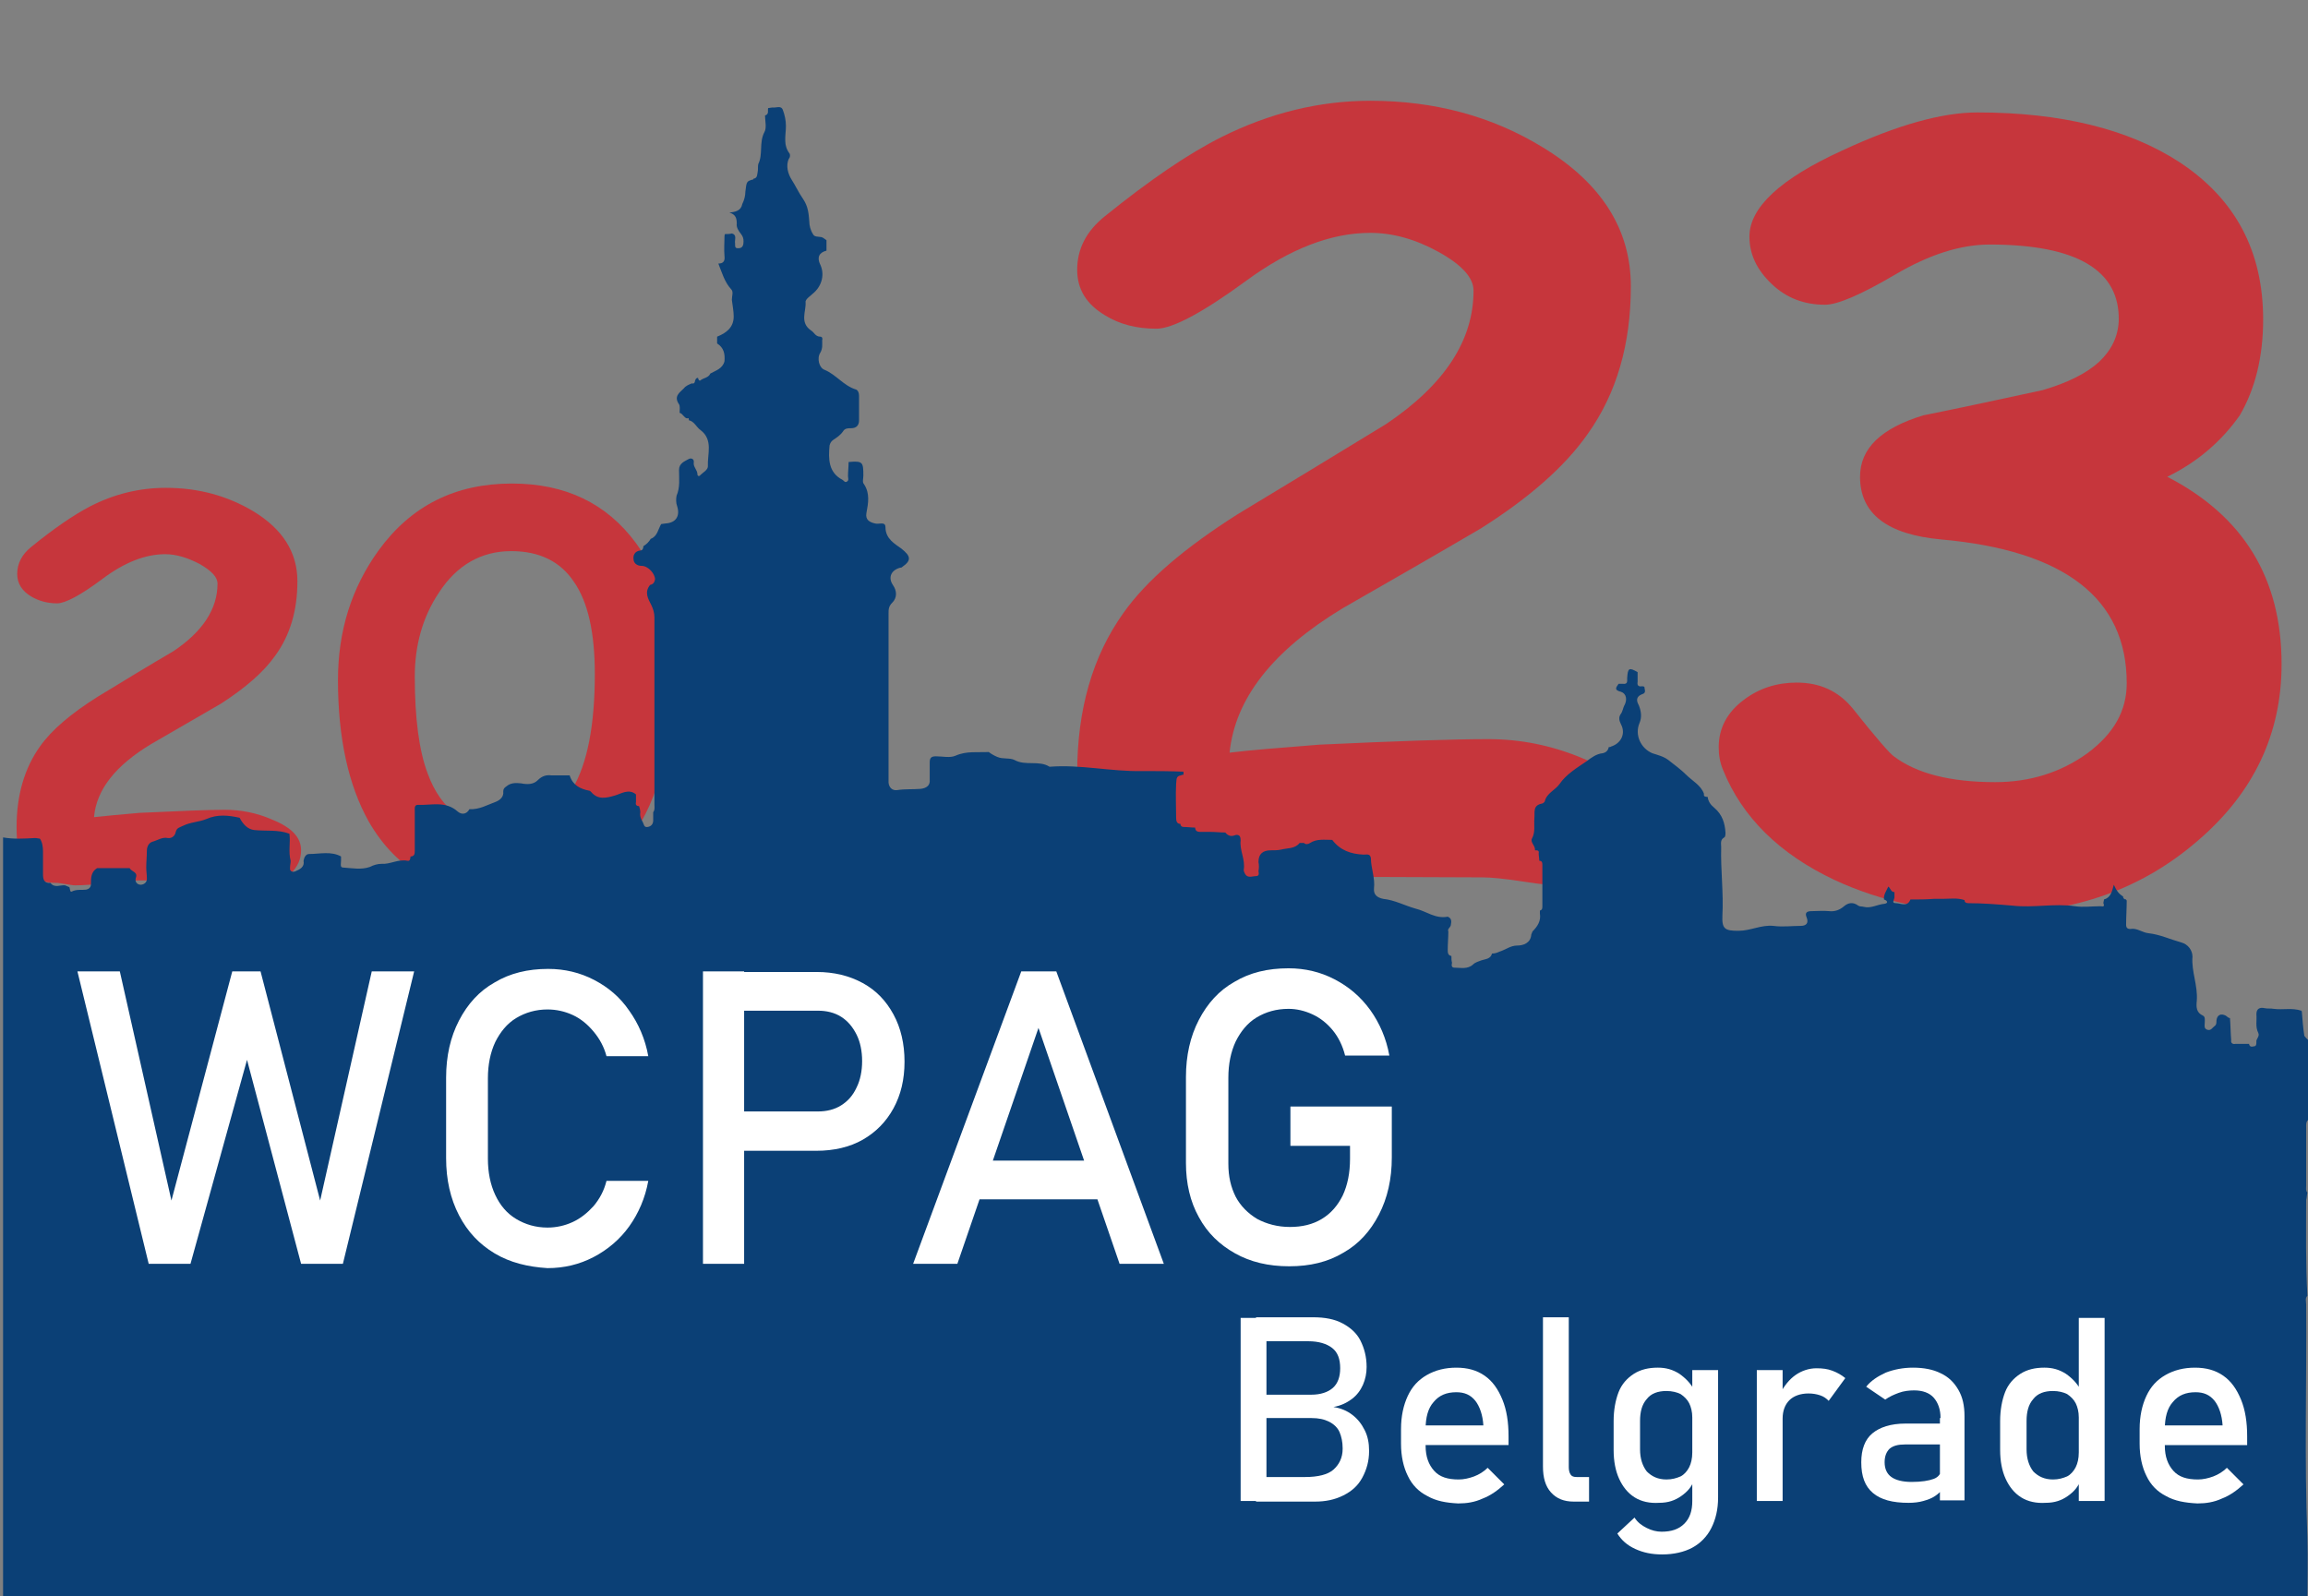 <?xml version="1.0" encoding="utf-8"?>
<!-- Generator: Adobe Illustrator 24.0.1, SVG Export Plug-In . SVG Version: 6.00 Build 0)  -->
<svg version="1.1" id="Layer_1" xmlns="http://www.w3.org/2000/svg" xmlns:xlink="http://www.w3.org/1999/xlink" x="0px" y="0px"
	 width="375.6px" height="259.8px" viewBox="0 0 375.6 259.8" style="enable-background:new 0 0 375.6 259.8;" xml:space="preserve"
	>
<rect x="0" y="0" width="375.6" height="259.8" fill="#808080" stroke="none"/>
<style type="text/css">
	.st0{fill:#C6363C;}
	.st1{fill:#0B4076;}
	.st2{fill:#FFFFFF;}
</style>
<title>WCPAG logo</title>
<g>
	<g>
		<defs>
			<rect id="SVGID_1_" width="375.6" height="259.8"/>
		</defs>
		<clipPath id="SVGID_2_">
			<use xlink:href="#SVGID_1_"  style="overflow:visible;"/>
		</clipPath>
	</g>
	<g>
		<path class="st0" d="M43,144.1c-0.8,0-1.9-0.1-3.5-0.4c-1.6-0.2-2.7-0.4-3.4-0.4l-13.4,0c-1.2,0-2.9,0.1-5.2,0.4
			c-2.3,0.3-4.1,0.4-5.3,0.4c-0.3,0-0.8-0.1-1.5-0.2s-1.1-0.2-1.5-0.2c-2.7,0-4.6-1-5.6-3.1c-0.6-1.3-0.9-3.3-0.9-6
			c0-5.2,1.3-9.6,3.8-13.1c1.9-2.7,5.1-5.4,9.4-8.1c4.1-2.5,8.2-5,12.3-7.4c4.8-3.2,7.2-6.9,7.2-11c0-1.1-1-2.1-2.9-3.2
			c-1.9-1-3.8-1.6-5.6-1.6c-3.2,0-6.6,1.3-10.2,4s-6.1,4-7.4,4c-1.6,0-3-0.4-4.2-1.1c-1.5-0.9-2.3-2.1-2.3-3.7
			c0-1.7,0.8-3.2,2.3-4.4c3.7-3,6.9-5.2,9.6-6.6c3.9-2,8-3,12.3-3c5.3,0,10,1.3,14.2,3.8c4.8,2.9,7.2,6.7,7.2,11.4
			c0,4.8-1.2,8.8-3.6,12.1c-1.9,2.7-4.8,5.2-8.8,7.8c-3.8,2.2-7.6,4.4-11.4,6.6c-5.8,3.5-8.9,7.4-9.3,11.9c1.7-0.2,4.1-0.4,7.4-0.7
			c6.5-0.3,11.1-0.5,13.9-0.5c2.6,0,5.2,0.5,7.7,1.6c3.2,1.3,4.7,2.9,4.7,5c0,1.5-0.6,2.7-1.7,3.8C46.2,143.6,44.8,144.1,43,144.1z"
			/>
		<path class="st0" d="M81.9,145.7c-10.1,0-17.3-4-21.9-12c-3.3-5.9-5-13.6-5-23c0-8,2.2-15,6.6-21.1c5.3-7.3,12.5-10.9,21.7-10.9
			c8.7,0,15.4,3.2,20.2,9.7c4,5.5,6.1,12.1,6.1,19.8c0,12.5-2.3,21.9-6.9,28.1C98,142.6,91.1,145.7,81.9,145.7z M83.2,89.7
			c-4.9,0-8.9,2.3-11.8,6.8c-2.6,3.9-3.9,8.5-3.9,13.6c0,6.8,0.7,12.1,2.1,15.8c2.2,6,6.3,8.9,12.3,8.9c5,0,8.7-2.1,11.2-6.3
			c2.5-4.2,3.7-10.5,3.7-18.8c0-6.7-1.1-11.7-3.4-15C91.2,91.4,87.8,89.7,83.2,89.7z"/>
		<path class="st0" d="M255,144.2c-1.5,0-3.8-0.2-7-0.7c-3.2-0.5-5.4-0.7-6.8-0.7l-26.5-0.1c-2.3,0-5.7,0.3-10.4,0.8
			c-4.6,0.5-8.1,0.8-10.4,0.8c-0.7,0-1.6-0.1-2.9-0.3s-2.2-0.3-2.9-0.3c-5.4,0-9.1-2-11-6.1c-1.2-2.5-1.8-6.5-1.8-11.8
			c0-10.3,2.5-19,7.5-26c3.8-5.4,10.1-10.7,18.6-16.1c8.1-4.9,16.2-9.8,24.2-14.7c9.5-6.4,14.2-13.6,14.2-21.7
			c0-2.1-1.9-4.2-5.7-6.3c-3.8-2.1-7.5-3.1-11.1-3.1c-6.4,0-13.1,2.6-20.2,7.8c-7.1,5.2-12,7.8-14.6,7.8c-3.2,0-6-0.7-8.4-2.2
			c-3-1.8-4.5-4.2-4.5-7.4c0-3.4,1.5-6.3,4.5-8.7c7.3-5.9,13.6-10.2,19-12.9c7.8-3.9,15.9-5.9,24.2-5.9c10.4,0,19.8,2.5,28.1,7.6
			c9.5,5.8,14.3,13.3,14.3,22.6c0,9.4-2.3,17.4-7,24c-3.7,5.3-9.5,10.4-17.4,15.4c-7.5,4.4-15,8.7-22.5,13
			c-11.4,6.9-17.5,14.7-18.4,23.5c3.3-0.4,8.2-0.8,14.6-1.3c12.8-0.6,21.9-0.9,27.5-0.9c5.2,0,10.3,1,15.3,3.1
			c6.2,2.5,9.4,5.8,9.4,9.8c0,2.9-1.1,5.4-3.3,7.6C261.4,143.1,258.5,144.2,255,144.2z"/>
		<path class="st0" d="M352.7,77.6c12.4,6.4,18.6,16.5,18.6,30.5c0,11.3-4.5,20.9-13.6,28.7c-9.1,7.9-20.1,11.8-33.1,11.8
			c-9.7,0-18.4-1.8-26.1-5.4c-8.9-4.2-15-10.2-18.1-17.9c-0.5-1.2-0.7-2.4-0.7-3.7c0-3.1,1.4-5.7,4.1-7.7c2.5-1.9,5.4-2.8,8.6-2.8
			c3.8,0,6.8,1.4,9.1,4.2c3.8,4.8,6.1,7.4,6.7,7.8c3.7,2.8,9.2,4.2,16.5,4.2c5.7,0,10.7-1.6,15-4.7c4.3-3.2,6.4-6.9,6.4-11.4
			c0-13.8-10.1-21.6-30.2-23.4c-8.8-0.8-13.2-4.2-13.2-10.2c0-4.6,3.4-7.9,10.3-10c6.5-1.3,12.9-2.7,19.4-4.1
			c4.1-1.2,7.1-2.7,9.2-4.6c2-1.9,3.1-4.1,3.2-6.7c0.2-8.2-6.8-12.4-21-12.4c-4.7,0-9.8,1.6-15.4,4.9c-5.6,3.3-9.4,4.9-11.4,4.9
			c-3.4,0-6.3-1.1-8.7-3.4c-2.4-2.3-3.6-4.8-3.6-7.7c0-4.7,5-9.4,15.1-14c9-4.2,16.3-6.2,22-6.2c13.6,0,24.6,2.7,32.9,8.1
			c9.1,6,13.6,14.5,13.6,25.6c0,6.1-1.3,11.3-3.8,15.6C361.6,71.7,357.8,75.1,352.7,77.6z"/>
	</g>
	<path class="st1" d="M376,169.4c0,4.2,0,8.5,0,12.7c-0.8,0.2-0.7,0.9-0.7,1.5c0,3.2,0,6.4,0,9.5c0,0.3-0.1,0.7,0.2,1
		c-0.1,0.4-0.1,0.8-0.2,1.2c0,5.2-0.1,10.4,0.2,15.6c-0.4,0.4-0.2,0.9-0.2,1.4c0.1,12.6-0.3,25.3,0.2,37.9c0.1,3.6,0,7.3,0,10.9
		c0,0.6-0.1,1.3-0.2,1.9c-124.6,0-249.1,0-373.7,0c-0.9,0-1.1-0.2-1.1-1.1c0-41.9,0-83.7,0-125.6c1.7,0.3,3.4,0.2,5.2,0.1
		c0.3,0,0.6,0.1,0.8,0.1c0.4,0.6,0.5,1.4,0.5,2.1c0,1.2,0,2.5,0,3.7c0,0.7,0.1,1.5,1.2,1.4c0.7,0.9,1.6,0.3,2.4,0.4
		c0.2,0.1,0.5,0.2,0.7,0.3c0.1,0.3,0.1,0.9,0.4,0.7c0.8-0.4,1.6-0.2,2.3-0.3c0.5-0.1,0.8-0.4,0.8-0.9c0-1,0-2,1-2.6
		c1.8,0,3.6,0,5.3,0c0.3,0.6,1.4,0.6,1,1.6c-0.2,0.7,0.3,1.1,0.8,1.1c0.4,0,1.1-0.3,1-1.1c0-0.6-0.1-1.1-0.1-1.7
		c0-0.9,0.1-1.8,0.1-2.7c0-0.7,0.3-1.3,0.9-1.5c0.8-0.2,1.6-0.8,2.5-0.6c0.7,0.1,1.2-0.4,1.3-1c0.2-0.7,0.6-0.7,1.2-1
		c1.2-0.6,2.6-0.6,3.8-1.1c1.8-0.8,3.6-0.6,5.4-0.2c0.5,1,1.3,1.9,2.4,2c1.9,0.2,3.9-0.1,5.7,0.6c0.2,1.4-0.2,2.9,0.2,4.4
		c0,0.4-0.1,0.7-0.1,1.1c-0.1,0.7,0.5,0.8,0.9,0.6c0.7-0.3,1.5-0.7,1.3-1.7c0.1-0.6,0.4-1.1,0.9-1.1c1.7,0,3.6-0.5,5.2,0.4
		c0,0.2,0,0.4,0,0.7c0,0.4-0.2,1.1,0.3,1.1c1.5,0.1,3,0.4,4.4-0.1c0.6-0.3,1.2-0.5,1.9-0.5c1.4,0.1,2.7-0.8,4.2-0.5
		c0.4,0.1,0.5-0.3,0.5-0.7l0,0c0.7,0,0.7-0.5,0.7-1c0-2.1,0-4.3,0-6.4c0-0.4-0.1-1,0.5-1c2.2,0.1,4.5-0.7,6.5,1.1
		c0.6,0.5,1.4,0.5,1.9-0.4c1.6,0.1,2.9-0.7,4.3-1.2c0.7-0.3,1.3-0.8,1.2-1.7c0-0.4,0.2-0.6,0.5-0.8c0.7-0.6,1.5-0.6,2.4-0.5
		c1,0.2,2,0.2,2.7-0.5c0.7-0.7,1.4-0.9,2.2-0.8c1,0,2,0,3,0c0.5,1.6,1.7,2.2,3.2,2.5c0.1,0,0.2,0.1,0.3,0.2c1.1,1.3,2.4,1,3.8,0.6
		c1.1-0.3,2.3-1.2,3.5-0.2c0,0.4,0,0.8,0,1.2c-0.1,0.4,0,0.7,0.5,0.7c0.1,0.3,0.2,0.7,0.2,1c-0.1,0.6,0.1,1.1,0.4,1.6
		c0.2,0.4,0.2,0.9,0.8,0.8c0.6-0.1,0.9-0.5,0.9-1.1c0-0.4,0-0.9,0-1.3c0.3-0.4,0.2-0.8,0.2-1.3c0-10.1,0-20.3,0-30.4
		c0-0.7-0.2-1.4-0.5-2c-0.5-1-1.2-2.1-0.2-3.3c0.5-0.1,0.7-0.4,0.8-0.9c0-0.9-1.1-2.2-2.2-2.2c-0.8,0-1.3-0.5-1.3-1.1
		c-0.1-0.6,0.2-1.3,1.1-1.4c0.4,0,0.5-0.4,0.5-0.7c0.5-0.3,0.9-0.7,1.2-1.2c1.1-0.4,1.2-1.6,1.7-2.4c0.2,0,0.5-0.1,0.7-0.1
		c1.7-0.1,2.4-1.2,1.9-2.8c-0.2-0.5-0.2-1.2-0.1-1.7c0.6-1.4,0.4-2.8,0.4-4.2c0-1.1,0.9-1.4,1.6-1.8c0.4-0.2,0.9,0,0.8,0.6
		c-0.1,0.7,0.6,1.2,0.6,1.9c0,0.3,0.3,0.4,0.5,0.1c0.4-0.4,1.2-0.8,1.2-1.4c-0.1-2,0.9-4.3-1.2-5.9c-0.7-0.5-1-1.4-1.9-1.6
		c0-0.3,0-0.4-0.3-0.3c-0.5-0.1-0.7-0.8-1.2-0.9c0-0.5,0.1-1.1-0.1-1.4c-0.9-1.3,0.1-1.9,0.8-2.6c0.3-0.4,0.8-0.6,1.3-0.8
		c0.3,0.1,0.5-0.1,0.5-0.4c0.1-0.3,0.2-0.5,0.5-0.5c0,0.2,0.2,0.6,0.4,0.4c0.5-0.4,1.3-0.4,1.6-1.1c0.9-0.5,2-0.8,2.3-2
		c0.1-1.2-0.1-2.2-1.2-2.9c0-0.4,0-0.7,0-1.1c1.5-0.6,2.7-1.5,2.7-3.3c0-0.9-0.2-1.8-0.3-2.7c0-0.6,0.3-1.3-0.1-1.7
		c-1.1-1.2-1.5-2.7-2.1-4.2c0.8,0,1.1-0.4,1-1.2c-0.1-1.1,0-2.2,0-3.2c0-0.1,0-0.3,0.1-0.4c0.4,0,0.8,0,1.1-0.1
		c0.8,0.2,0.5,0.9,0.5,1.4c0.1,0.4-0.2,1.1,0.6,1c0.7,0,0.8-0.6,0.8-1.1c0-0.5-0.1-0.8-0.4-1.2c-0.4-0.5-0.8-1.1-0.7-1.7
		c0-0.9-0.2-1.5-1.2-1.8c1-0.1,1.9-0.3,2.1-1.4c0.3-0.6,0.5-1.3,0.5-2c0.2-1.7,0.2-1.7,1.3-2c0,0,0-0.1,0-0.1
		c0.7-0.1,0.6-0.7,0.7-1.1c0.1-0.4,0-0.9,0.1-1.3c0.8-1.6,0.1-3.5,1-5.2c0.4-0.7,0.1-1.8,0.1-2.7c0.7-0.2,0.4-0.8,0.5-1.2
		c0.2,0,0.5-0.1,0.7-0.1c0.6,0.1,1.4-0.4,1.7,0.4c0.3,0.8,0.5,1.7,0.5,2.6c0,1.5-0.5,3.1,0.6,4.5c0.1,0.2,0.1,0.6-0.1,0.8
		c-0.6,1.2-0.1,2.6,0.4,3.4c0.7,1.1,1.2,2.2,1.9,3.2c0.8,1.2,0.9,2.3,1,3.6c0,0.7,0.2,1.5,0.6,2.1c0.2,0.5,0.9,0.4,1.4,0.5
		c0.3,0.1,0.5,0.3,0.8,0.5c0,0.6,0,1.1,0,1.7c-1.2,0.3-1.6,1.1-1,2.3c0.7,1.5,0.3,3.3-1,4.5c-0.5,0.5-1.5,1.1-1.4,1.6
		c0.1,1.5-1,3.3,0.9,4.6c0.5,0.3,0.7,1,1.5,1c0.3,0,0.4,0.3,0.3,0.6c0,0.7,0.1,1.3-0.3,2c-0.6,0.9-0.2,2.5,0.7,2.8
		c1.9,0.8,3.1,2.6,5.1,3.2c0.3,0.1,0.5,0.5,0.5,1c0,1.3,0,2.6,0,4c0,0.9-0.5,1.3-1.3,1.3c-0.5,0-1,0-1.3,0.5c-0.4,0.6-1,1-1.6,1.4
		c-0.3,0.2-0.5,0.5-0.6,0.9c-0.2,2.2-0.2,4.4,2.1,5.6c0.2,0.1,0.4,0.5,0.7,0.3c0.4-0.2,0.2-0.6,0.2-0.9c0-0.8,0.1-1.5,0.1-2.3
		c2.3-0.2,2.4,0,2.4,2.2c0,0.5-0.2,1.1,0.1,1.4c1,1.5,0.7,3.1,0.4,4.7c-0.2,1.1,0.5,1.5,1.4,1.7c0.3,0.1,0.7,0,1.1,0
		c0.4,0,0.6,0.2,0.6,0.6c0,1.9,1.5,2.7,2.6,3.5c1.5,1.2,1.7,1.9,0.1,3c-0.1,0.1-0.2,0.1-0.3,0.1c-1.5,0.4-2,1.6-1.2,2.8
		c0.7,1,0.7,2.1-0.1,2.9c-0.6,0.6-0.6,1.1-0.6,1.8c0,8.9,0,17.8,0,26.7c0,0.3,0,0.6,0,0.8c0.1,0.8,0.6,1.3,1.4,1.2
		c1.3-0.2,2.5-0.1,3.8-0.2c0.9-0.1,1.6-0.5,1.5-1.5c0-0.9,0-1.8,0-2.8c0-0.7,0.2-1,1-1c1.1,0,2.3,0.3,3.2-0.1
		c1.8-0.8,3.6-0.5,5.4-0.6c0.4,0.3,0.9,0.6,1.4,0.8c0.9,0.4,2,0.1,2.8,0.5c1.8,1,4,0,5.7,1.1c5-0.4,10,0.8,15,0.7
		c2.3,0,4.5,0,6.8,0.1c0,0.2,0,0.3,0,0.5c-0.1,0-0.3,0-0.4,0.1c-0.9,0.1-0.7,0.8-0.8,1.4c-0.1,1.8,0,3.6,0,5.5c0,0.5,0.1,1,0.7,1
		l0,0c0,0.3,0.2,0.5,0.5,0.5c0.6,0,1.3,0.1,1.9,0.1c0,0.5,0.3,0.7,0.8,0.7c0.6,0,1.1,0,1.7,0c0.8,0,1.6,0.1,2.4,0.1
		c0.5,0.6,1,0.7,1.7,0.4c0.7-0.1,0.8,0.4,0.8,0.9c-0.2,1.6,0.8,3.1,0.5,4.8c0,0.2,0.1,0.4,0.2,0.6c0.4,0.8,1.2,0.4,1.8,0.4
		c0.5,0,0.5-0.4,0.4-0.8c0.1-0.5,0.1-1,0-1.5c0-1.3,0.7-1.9,2-1.9c0.6,0,1.1,0,1.6-0.1c1.1-0.3,2.3-0.1,3.1-1.1c0.2,0,0.4,0,0.7,0
		c0.3,0.3,0.7,0.2,1,0c1.1-0.7,2.3-0.5,3.6-0.5c1.3,1.7,3,2.3,5.1,2.4c0.5,0,1.1-0.2,1.2,0.6c0,1.6,0.7,3.2,0.5,4.9
		c-0.1,1,0.5,1.5,1.5,1.7c1.9,0.2,3.5,1.1,5.3,1.6c1.7,0.4,3.2,1.7,5.2,1.3c0.7,0.3,0.6,0.8,0.5,1.4c-0.1,0.4-0.6,0.6-0.4,1
		c0,1-0.1,2-0.1,3c0,0.4,0,0.9,0.6,1c0,0.4,0,0.8,0.1,1.1c-0.1,0.4-0.1,0.8,0.4,0.8c1,0,2.1,0.3,3-0.5c0.4-0.4,0.9-0.5,1.4-0.7
		c0.6-0.2,1.5-0.2,1.7-1.1c0.4,0,0.8-0.1,1.2-0.3c1-0.3,1.8-1,2.9-1c1,0,2.2-0.4,2.3-1.8c0.1-0.2,0.1-0.3,0.2-0.5
		c0.8-0.8,1.4-1.7,1.2-2.9c0-0.2,0-0.3,0-0.5c0.4-0.1,0.4-0.4,0.4-0.7c0-2.2,0-4.5,0-6.7c0-0.3,0-0.7-0.5-0.7c0-0.4-0.1-0.8-0.1-1.2
		c0.1-0.5-0.2-0.5-0.6-0.5c0.1-0.7-0.8-1.3-0.5-1.9c0.6-1.1,0.3-2.2,0.4-3.3c0.1-1-0.3-2.1,1.2-2.4c0.2,0,0.5-0.3,0.5-0.4
		c0.3-1.3,1.7-1.8,2.4-2.8c1.1-1.6,2.8-2.6,4.4-3.7c0.8-0.6,1.6-1.2,2.6-1.3c0.5-0.1,0.9-0.4,1-1c0.1,0,0.3,0,0.4-0.1
		c1.6-0.5,2.4-2.1,1.6-3.6c-0.3-0.6-0.4-1.1-0.1-1.6c0.4-0.5,0.4-1.1,0.7-1.6c0.4-0.8,0.3-1.8-0.6-2.1c-1.2-0.3-0.8-0.7-0.4-1.3
		c0.2,0,0.5,0,0.7,0c0.8,0.1,0.7-0.4,0.7-0.9c0.1-1.7,0.3-1.8,1.7-1c0,0.5,0,1.1,0,1.6c-0.1,0.5,0.1,0.8,0.7,0.7
		c0.1,0,0.3,0,0.4,0.1c0,0.4,0.4,1-0.4,1.2c-1,0.4-0.9,1.1-0.5,1.8c0.4,1,0.5,2,0.1,2.9c-0.8,1.9,0.2,4.1,2.1,4.9
		c0.9,0.3,1.8,0.5,2.6,1.1c1,0.8,2,1.5,2.9,2.4c1,1,2.4,1.7,2.9,3.1c-0.1,0.5,0.3,0.5,0.6,0.5l0,0c0.1,0.8,0.5,1.3,1.1,1.8
		c1.3,1.1,1.7,2.5,1.8,4c0,0.3,0,0.7-0.2,0.8c-0.7,0.4-0.5,1-0.5,1.6c-0.1,3.7,0.4,7.4,0.2,11.1c-0.1,2.2,0.4,2.5,2.6,2.5
		c2,0,3.7-1,5.7-0.8c1.5,0.2,3,0,4.4,0c0.9,0,1.4-0.4,1-1.4c-0.3-0.7,0-1,0.8-1c1,0,1.9-0.1,2.9,0c0.9,0.1,1.7-0.2,2.4-0.8
		c0.7-0.6,1.5-0.7,2.3-0.1c0.3,0.2,0.6,0.1,0.9,0.2c1.2,0.3,2.2-0.4,3.4-0.5c0.6-0.1,0.5-0.5-0.1-0.7c-0.1-0.8,0.4-1.4,0.7-2.1
		c0.4,0.3,0.4,0.9,1,0.9c0,0.2,0,0.5,0,0.7c0.1,0.4-0.6,1.1,0.2,1.1c0.8,0,1.9,0.7,2.4-0.6c1.3,0,2.6,0,3.8-0.1c0.5,0,1,0,1.4,0
		c1.2,0,2.4-0.2,3.6,0.2l0,0c0,0.3,0.2,0.5,0.6,0.5c2.4,0,4.8,0.2,7.2,0.4c3.4,0.4,6.8-0.4,10.2,0.1c1.3,0.2,2.7,0,4.1,0
		c0.3,0,0.8,0.2,0.5-0.5c0-0.2,0.1-0.4,0.1-0.6c1.1-0.3,1.3-1.3,1.6-2.4c0.4,0.9,0.8,1.5,1.5,1.9c0,0.3,0.2,0.5,0.5,0.5
		c0,0.1,0.1,0.1,0.1,0.2c0,1.3-0.1,2.6-0.1,3.9c0,0.5,0.2,0.7,0.7,0.7c1.1-0.2,1.9,0.6,3,0.7c1.8,0.2,3.5,1,5.3,1.5
		c1.1,0.3,1.8,1.3,1.8,2.3c-0.2,2.4,0.9,4.7,0.7,7.2c-0.1,1-0.1,1.9,1,2.4c0.4,0.2,0.3,0.7,0.3,1.1c0,0.4-0.2,1,0.4,1.2
		c0.6,0.2,0.8-0.3,1.2-0.6c0.3-0.2,0.3-0.5,0.3-0.9c0.1-0.9,0.7-1.2,1.5-0.8c0.2,0.1,0.4,0.4,0.7,0.4c0.1,1.2,0.1,2.4,0.2,3.6
		c-0.1,0.5,0.3,0.7,0.7,0.6c0.7,0,1.5,0,2.2,0c0.1,0.5,0.4,0.5,0.8,0.4c0.4,0,0.4-0.4,0.4-0.7c-0.1-0.5,0.6-0.9,0.3-1.5
		c-0.5-1-0.2-2-0.3-3c0-0.9,0.5-1.2,1.4-1c0.5,0.1,0.9,0,1.4,0.1c1.5,0.2,3-0.2,4.5,0.3c0.1,0.1,0.1,0.1,0.1,0.2
		c0.1,1.3,0.2,2.6,0.4,3.9C375.5,169.2,375.7,169.4,376,169.4z"/>
	<g>
		<path class="st2" d="M37.8,158.1h4.6l9.7,37.3l8.4-37.3h6.9l-11.6,47.6H49l-8.8-33.2l-9.2,33.2h-6.8l-11.6-47.6h6.9l8.4,37.3
			L37.8,158.1z"/>
		<path class="st2" d="M80.5,204c-2.5-1.5-4.4-3.5-5.8-6.2s-2.1-5.8-2.1-9.3v-13.1c0-3.5,0.7-6.6,2.1-9.3s3.3-4.8,5.8-6.2
			c2.5-1.5,5.4-2.2,8.7-2.2c2.7,0,5.2,0.6,7.5,1.8s4.2,2.8,5.7,5c1.5,2.1,2.6,4.6,3.1,7.4h-6.8c-0.4-1.5-1.1-2.8-2.1-4
			c-1-1.2-2.1-2.1-3.4-2.7c-1.3-0.6-2.7-0.9-4.1-0.9c-1.9,0-3.6,0.5-5.1,1.4c-1.5,0.9-2.6,2.3-3.4,3.9c-0.8,1.7-1.2,3.7-1.2,5.9
			v13.1c0,2.2,0.4,4.2,1.2,5.9c0.8,1.7,1.9,3,3.4,3.9c1.5,0.9,3.2,1.4,5.1,1.4c1.4,0,2.8-0.3,4.1-0.9c1.3-0.6,2.4-1.5,3.4-2.6
			c1-1.2,1.7-2.5,2.1-4.1h6.8c-0.5,2.8-1.6,5.3-3.1,7.4c-1.5,2.1-3.5,3.8-5.8,5c-2.3,1.2-4.8,1.8-7.5,1.8
			C85.9,206.2,83,205.5,80.5,204z"/>
		<path class="st2" d="M114.4,158.1h6.7v47.6h-6.7V158.1z M117.9,180.9h15.2c1.4,0,2.7-0.3,3.8-1c1.1-0.7,1.9-1.6,2.5-2.9
			c0.6-1.2,0.9-2.7,0.9-4.3c0-1.6-0.3-3.1-0.9-4.3c-0.6-1.2-1.4-2.2-2.5-2.9c-1.1-0.7-2.4-1-3.8-1h-15.2v-6.3h15
			c2.8,0,5.3,0.6,7.5,1.8c2.2,1.2,3.8,2.9,5,5.1c1.2,2.2,1.8,4.8,1.8,7.7c0,2.9-0.6,5.4-1.8,7.6c-1.2,2.2-2.9,3.9-5,5.1
			s-4.7,1.8-7.5,1.8h-15V180.9z"/>
		<path class="st2" d="M166.2,158.1h5.7l17.5,47.6h-7.2L169,167.3l-13.2,38.4h-7.2L166.2,158.1z M156.7,188.9h25v6.3h-25V188.9z"/>
		<path class="st2" d="M226.5,180.1v8.3c0,3.5-0.7,6.6-2.1,9.3c-1.4,2.7-3.3,4.8-5.8,6.2c-2.5,1.5-5.4,2.2-8.8,2.2
			c-3.4,0-6.3-0.7-8.8-2.1c-2.5-1.4-4.5-3.3-5.9-5.9c-1.4-2.5-2.1-5.5-2.1-8.8v-14c0-3.5,0.7-6.6,2.1-9.3c1.4-2.7,3.3-4.8,5.8-6.2
			c2.5-1.5,5.4-2.2,8.8-2.2c2.7,0,5.2,0.6,7.5,1.8s4.2,2.8,5.8,5c1.5,2.1,2.6,4.6,3.1,7.4h-7.2c-0.4-1.6-1.1-3-2-4.1
			c-0.9-1.1-2-2-3.3-2.6c-1.3-0.6-2.6-0.9-3.9-0.9c-2,0-3.7,0.5-5.2,1.4c-1.5,0.9-2.6,2.3-3.4,3.9c-0.8,1.7-1.2,3.7-1.2,5.9v14
			c0,2.1,0.4,3.8,1.2,5.4c0.8,1.5,2,2.7,3.5,3.6c1.5,0.8,3.3,1.3,5.3,1.3c2,0,3.7-0.4,5.2-1.3c1.5-0.9,2.6-2.2,3.4-3.8
			c0.8-1.7,1.2-3.7,1.2-6v-2.1H210v-6.4H226.5z"/>
	</g>
	<g>
		<path class="st2" d="M201.9,214.5h4.2v29.8h-4.2V214.5z M204.3,240.4h8.1c2.1,0,3.7-0.4,4.6-1.2s1.5-1.9,1.5-3.4v-0.1
			c0-1-0.2-1.9-0.5-2.6c-0.3-0.7-0.9-1.3-1.7-1.7c-0.8-0.4-1.7-0.6-2.9-0.6h-9.1v-3.8h9.1c1.5,0,2.7-0.4,3.5-1.1s1.2-1.8,1.2-3.2
			c0-1.5-0.4-2.6-1.3-3.3s-2.2-1.1-3.9-1.1h-8.5v-3.9h9.3c1.9,0,3.5,0.3,4.8,1s2.3,1.6,2.9,2.8s1,2.6,1,4.3c0,1-0.2,2-0.6,2.9
			c-0.4,0.9-1,1.7-1.8,2.3c-0.8,0.6-1.8,1.1-3,1.3c1.2,0.2,2.2,0.6,3.1,1.3c0.9,0.7,1.5,1.5,2,2.5s0.7,2.1,0.7,3.3v0.1
			c0,1.6-0.4,3-1.1,4.3s-1.7,2.2-3.1,2.9s-2.9,1-4.6,1h-9.6V240.4z"/>
		<path class="st2" d="M232.3,243.5c-1.4-0.7-2.5-1.8-3.2-3.3c-0.7-1.4-1.1-3.2-1.1-5.2v-2.4c0-2.1,0.4-3.9,1.1-5.4
			c0.7-1.5,1.7-2.6,3.1-3.4s3-1.2,4.8-1.2c1.8,0,3.3,0.4,4.6,1.3s2.2,2.2,2.9,3.9c0.7,1.7,1,3.7,1,6v1.4H231V232h10.4
			c-0.1-1.7-0.6-3.1-1.3-4c-0.8-1-1.8-1.4-3.1-1.4c-1.6,0-2.8,0.5-3.7,1.6c-0.9,1-1.3,2.5-1.3,4.4v2.7c0,1.8,0.5,3.1,1.4,4.1
			s2.2,1.4,4,1.4c0.8,0,1.7-0.2,2.5-0.5s1.6-0.8,2.2-1.4l2.7,2.7c-1.1,1-2.2,1.8-3.5,2.3c-1.3,0.6-2.6,0.8-4,0.8
			C235.3,244.6,233.7,244.3,232.3,243.5z"/>
		<path class="st2" d="M255.3,238.8c0,0.5,0.1,0.9,0.3,1.2c0.2,0.3,0.5,0.4,1,0.4h2v4h-2.5c-1.6,0-2.8-0.5-3.7-1.5
			c-0.9-1-1.3-2.4-1.3-4.2v-24.3h4.2V238.8z"/>
		<path class="st2" d="M266,243.7c-1.1-0.7-1.9-1.7-2.5-3s-0.9-2.9-0.9-4.7v-4.7c0-1.8,0.3-3.4,0.8-4.7s1.4-2.3,2.5-3
			c1.1-0.7,2.4-1,3.9-1c1.3,0,2.4,0.3,3.5,1c1,0.7,1.9,1.6,2.5,2.8l-0.4,4.3c0-0.9-0.2-1.7-0.5-2.3s-0.8-1.1-1.4-1.5
			c-0.6-0.3-1.4-0.5-2.3-0.5c-1.4,0-2.5,0.4-3.2,1.3c-0.8,0.9-1.1,2.1-1.1,3.6v4.6c0,1.5,0.4,2.7,1.1,3.6c0.8,0.8,1.8,1.3,3.2,1.3
			c0.9,0,1.6-0.2,2.3-0.5c0.6-0.3,1.1-0.9,1.4-1.5s0.5-1.4,0.5-2.4l0.3,4.5c-0.4,1.1-1.1,1.9-2.1,2.6c-1,0.7-2.1,1.1-3.6,1.1
			C268.5,244.7,267.1,244.4,266,243.7z M266.1,252.1c-1.3-0.6-2.2-1.4-2.9-2.5l2.8-2.6c0.5,0.8,1.2,1.3,2,1.7
			c0.8,0.4,1.6,0.6,2.4,0.6c1.6,0,2.8-0.4,3.7-1.3c0.9-0.9,1.3-2.1,1.3-3.7V223h4.2v20.7c0,2-0.4,3.6-1.1,5
			c-0.7,1.4-1.8,2.5-3.1,3.2s-3,1.1-4.9,1.1C268.8,253,267.4,252.7,266.1,252.1z"/>
		<path class="st2" d="M285.9,223h4.2v21.3h-4.2V223z M296.2,227.1c-0.6-0.2-1.2-0.3-1.9-0.3c-1.3,0-2.4,0.4-3.1,1.1
			c-0.7,0.7-1.1,1.7-1.1,3l-0.4-4.1c0.7-1.3,1.5-2.3,2.5-3c1-0.7,2.2-1.1,3.4-1.1c1,0,1.8,0.1,2.6,0.4c0.8,0.3,1.5,0.7,2.1,1.2
			l-2.7,3.7C297.2,227.6,296.8,227.3,296.2,227.1z"/>
		<path class="st2" d="M304.8,243c-1.3-1.1-1.9-2.7-1.9-5c0-2.1,0.6-3.7,1.8-4.7s3-1.6,5.4-1.6h6l0.3,3.4H310
			c-1.1,0-1.9,0.2-2.5,0.7c-0.5,0.5-0.8,1.2-0.8,2.2c0,1.1,0.4,1.9,1.1,2.4c0.7,0.5,1.8,0.8,3.3,0.8c1.6,0,2.8-0.2,3.6-0.5
			s1.2-0.9,1.2-1.6l0.4,3c-0.4,0.6-0.8,1-1.4,1.4s-1.2,0.6-1.9,0.8c-0.7,0.2-1.5,0.3-2.4,0.3C308,244.6,306.1,244.1,304.8,243z
			 M315.8,230.8c0-1.4-0.4-2.5-1.1-3.3c-0.7-0.8-1.8-1.2-3.2-1.2c-0.8,0-1.7,0.1-2.5,0.4c-0.8,0.3-1.5,0.6-2.2,1.1l-3.1-2.1
			c0.8-1,1.9-1.7,3.2-2.3c1.3-0.5,2.8-0.8,4.4-0.8c1.8,0,3.3,0.3,4.5,0.9c1.3,0.6,2.2,1.5,2.9,2.7c0.7,1.2,1,2.6,1,4.3v13.7h-4
			V230.8z"/>
		<path class="st2" d="M328.9,243.7c-1.1-0.7-1.9-1.7-2.5-3s-0.9-2.9-0.9-4.7v-4.7c0-1.8,0.3-3.4,0.8-4.7s1.4-2.3,2.5-3
			c1.1-0.7,2.4-1,3.9-1c1.3,0,2.4,0.3,3.5,1c1,0.7,1.9,1.6,2.5,2.8l-0.4,4.3c0-0.9-0.2-1.7-0.5-2.3s-0.8-1.1-1.4-1.5
			c-0.6-0.3-1.4-0.5-2.3-0.5c-1.4,0-2.5,0.4-3.2,1.3c-0.8,0.9-1.1,2.1-1.1,3.6v4.6c0,1.5,0.4,2.7,1.1,3.6c0.8,0.8,1.8,1.3,3.2,1.3
			c0.9,0,1.6-0.2,2.3-0.5c0.6-0.3,1.1-0.9,1.4-1.5s0.5-1.4,0.5-2.4l0.3,4.5c-0.4,1.1-1.1,1.9-2.1,2.6c-1,0.7-2.1,1.1-3.6,1.1
			C331.4,244.7,330,244.4,328.9,243.7z M338.3,214.5h4.2v29.8h-4.2V214.5z"/>
		<path class="st2" d="M352.5,243.5c-1.4-0.7-2.5-1.8-3.2-3.3c-0.7-1.4-1.1-3.2-1.1-5.2v-2.4c0-2.1,0.4-3.9,1.1-5.4
			c0.7-1.5,1.7-2.6,3.1-3.4s3-1.2,4.8-1.2c1.8,0,3.3,0.4,4.6,1.3s2.2,2.2,2.9,3.9c0.7,1.7,1,3.7,1,6v1.4h-14.4V232h10.4
			c-0.1-1.7-0.6-3.1-1.3-4c-0.8-1-1.8-1.4-3.1-1.4c-1.6,0-2.8,0.5-3.7,1.6c-0.9,1-1.3,2.5-1.3,4.4v2.7c0,1.8,0.5,3.1,1.4,4.1
			s2.2,1.4,4,1.4c0.8,0,1.7-0.2,2.5-0.5s1.6-0.8,2.2-1.4l2.7,2.7c-1.1,1-2.2,1.8-3.5,2.3c-1.3,0.6-2.6,0.8-4,0.8
			C355.6,244.6,353.9,244.3,352.5,243.5z"/>
	</g>
</g>
</svg>
